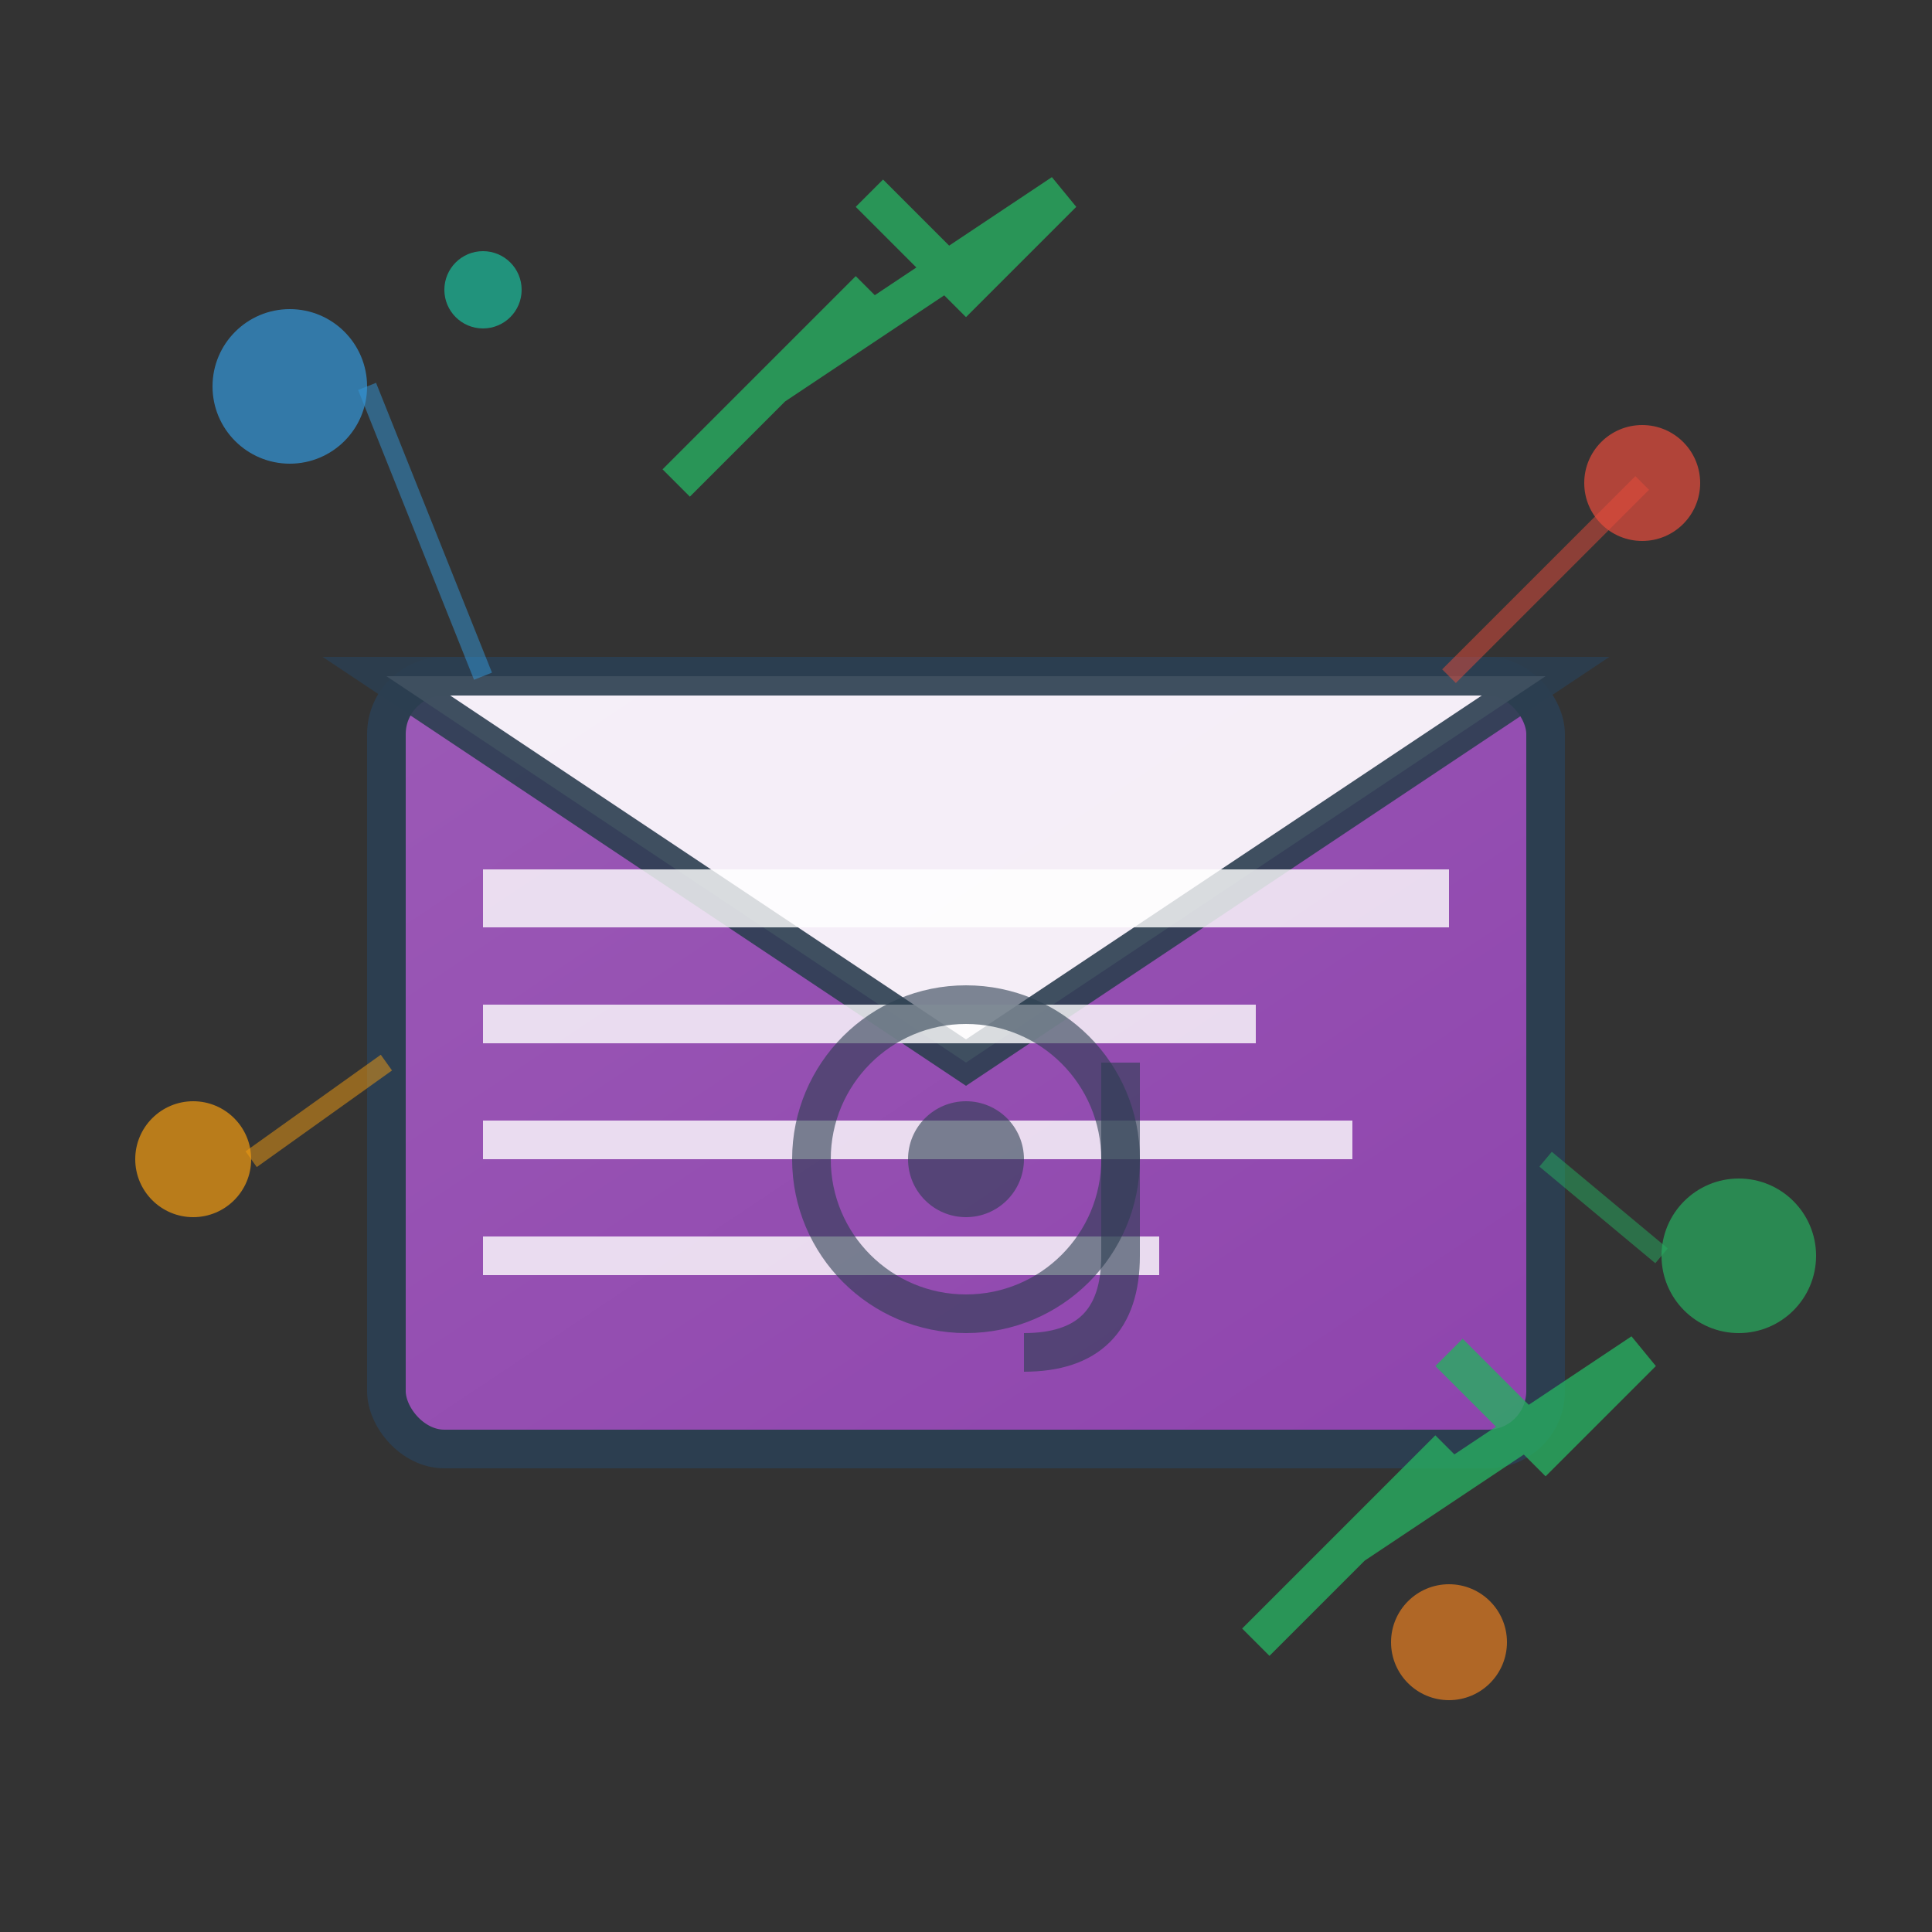 <svg xmlns="http://www.w3.org/2000/svg" viewBox="0 0 100 100" width="100" height="100">
  <rect x="0" y="0" width="100" height="100" fill="#333333" stroke="none"/>
  <defs>
    <linearGradient id="newsletterGradient" x1="0%" y1="0%" x2="100%" y2="100%">
      <stop offset="0%" style="stop-color:#9b59b6;stop-opacity:1" />
      <stop offset="100%" style="stop-color:#8e44ad;stop-opacity:1" />
    </linearGradient>
  </defs>
  
  <!-- Email envelope -->
  <rect x="20" y="35" width="60" height="40" fill="url(#newsletterGradient)" rx="3" stroke="#2c3e50" stroke-width="2"/>
  
  <!-- Envelope flap -->
  <polygon points="20,35 50,55 80,35" fill="#ffffff" opacity="0.9" stroke="#2c3e50" stroke-width="2"/>
  
  <!-- Newsletter content -->
  <rect x="25" y="45" width="50" height="3" fill="#ffffff" opacity="0.8"/>
  <rect x="25" y="52" width="40" height="2" fill="#ffffff" opacity="0.8"/>
  <rect x="25" y="58" width="45" height="2" fill="#ffffff" opacity="0.8"/>
  <rect x="25" y="64" width="35" height="2" fill="#ffffff" opacity="0.8"/>
  
  <!-- Flying elements -->
  <circle cx="15" cy="20" r="4" fill="#3498db" opacity="0.7"/>
  <circle cx="85" cy="25" r="3" fill="#e74c3c" opacity="0.7"/>
  <circle cx="10" cy="60" r="3" fill="#f39c12" opacity="0.7"/>
  <circle cx="90" cy="65" r="4" fill="#27ae60" opacity="0.7"/>
  <circle cx="25" cy="15" r="2" fill="#1abc9c" opacity="0.7"/>
  <circle cx="75" cy="85" r="3" fill="#e67e22" opacity="0.7"/>
  
  <!-- Connection lines -->
  <line x1="19" y1="20" x2="25" y2="35" stroke="#3498db" stroke-width="1" opacity="0.5"/>
  <line x1="85" y1="25" x2="75" y2="35" stroke="#e74c3c" stroke-width="1" opacity="0.5"/>
  <line x1="13" y1="60" x2="20" y2="55" stroke="#f39c12" stroke-width="1" opacity="0.5"/>
  <line x1="86" y1="65" x2="80" y2="60" stroke="#27ae60" stroke-width="1" opacity="0.5"/>
  
  <!-- Send arrows -->
  <path d="M35 25 L45 15 L40 20 L55 10 L50 15 L45 10" stroke="#27ae60" stroke-width="2" fill="none" opacity="0.8"/>
  <path d="M65 85 L75 75 L70 80 L85 70 L80 75 L75 70" stroke="#27ae60" stroke-width="2" fill="none" opacity="0.8"/>
  
  <!-- @ symbol -->
  <circle cx="50" cy="60" r="8" fill="none" stroke="#2c3e50" stroke-width="2" opacity="0.6"/>
  <circle cx="50" cy="60" r="3" fill="#2c3e50" opacity="0.6"/>
  <path d="M58 55 L58 65 Q58 70 53 70" stroke="#2c3e50" stroke-width="2" fill="none" opacity="0.6"/>
</svg>

